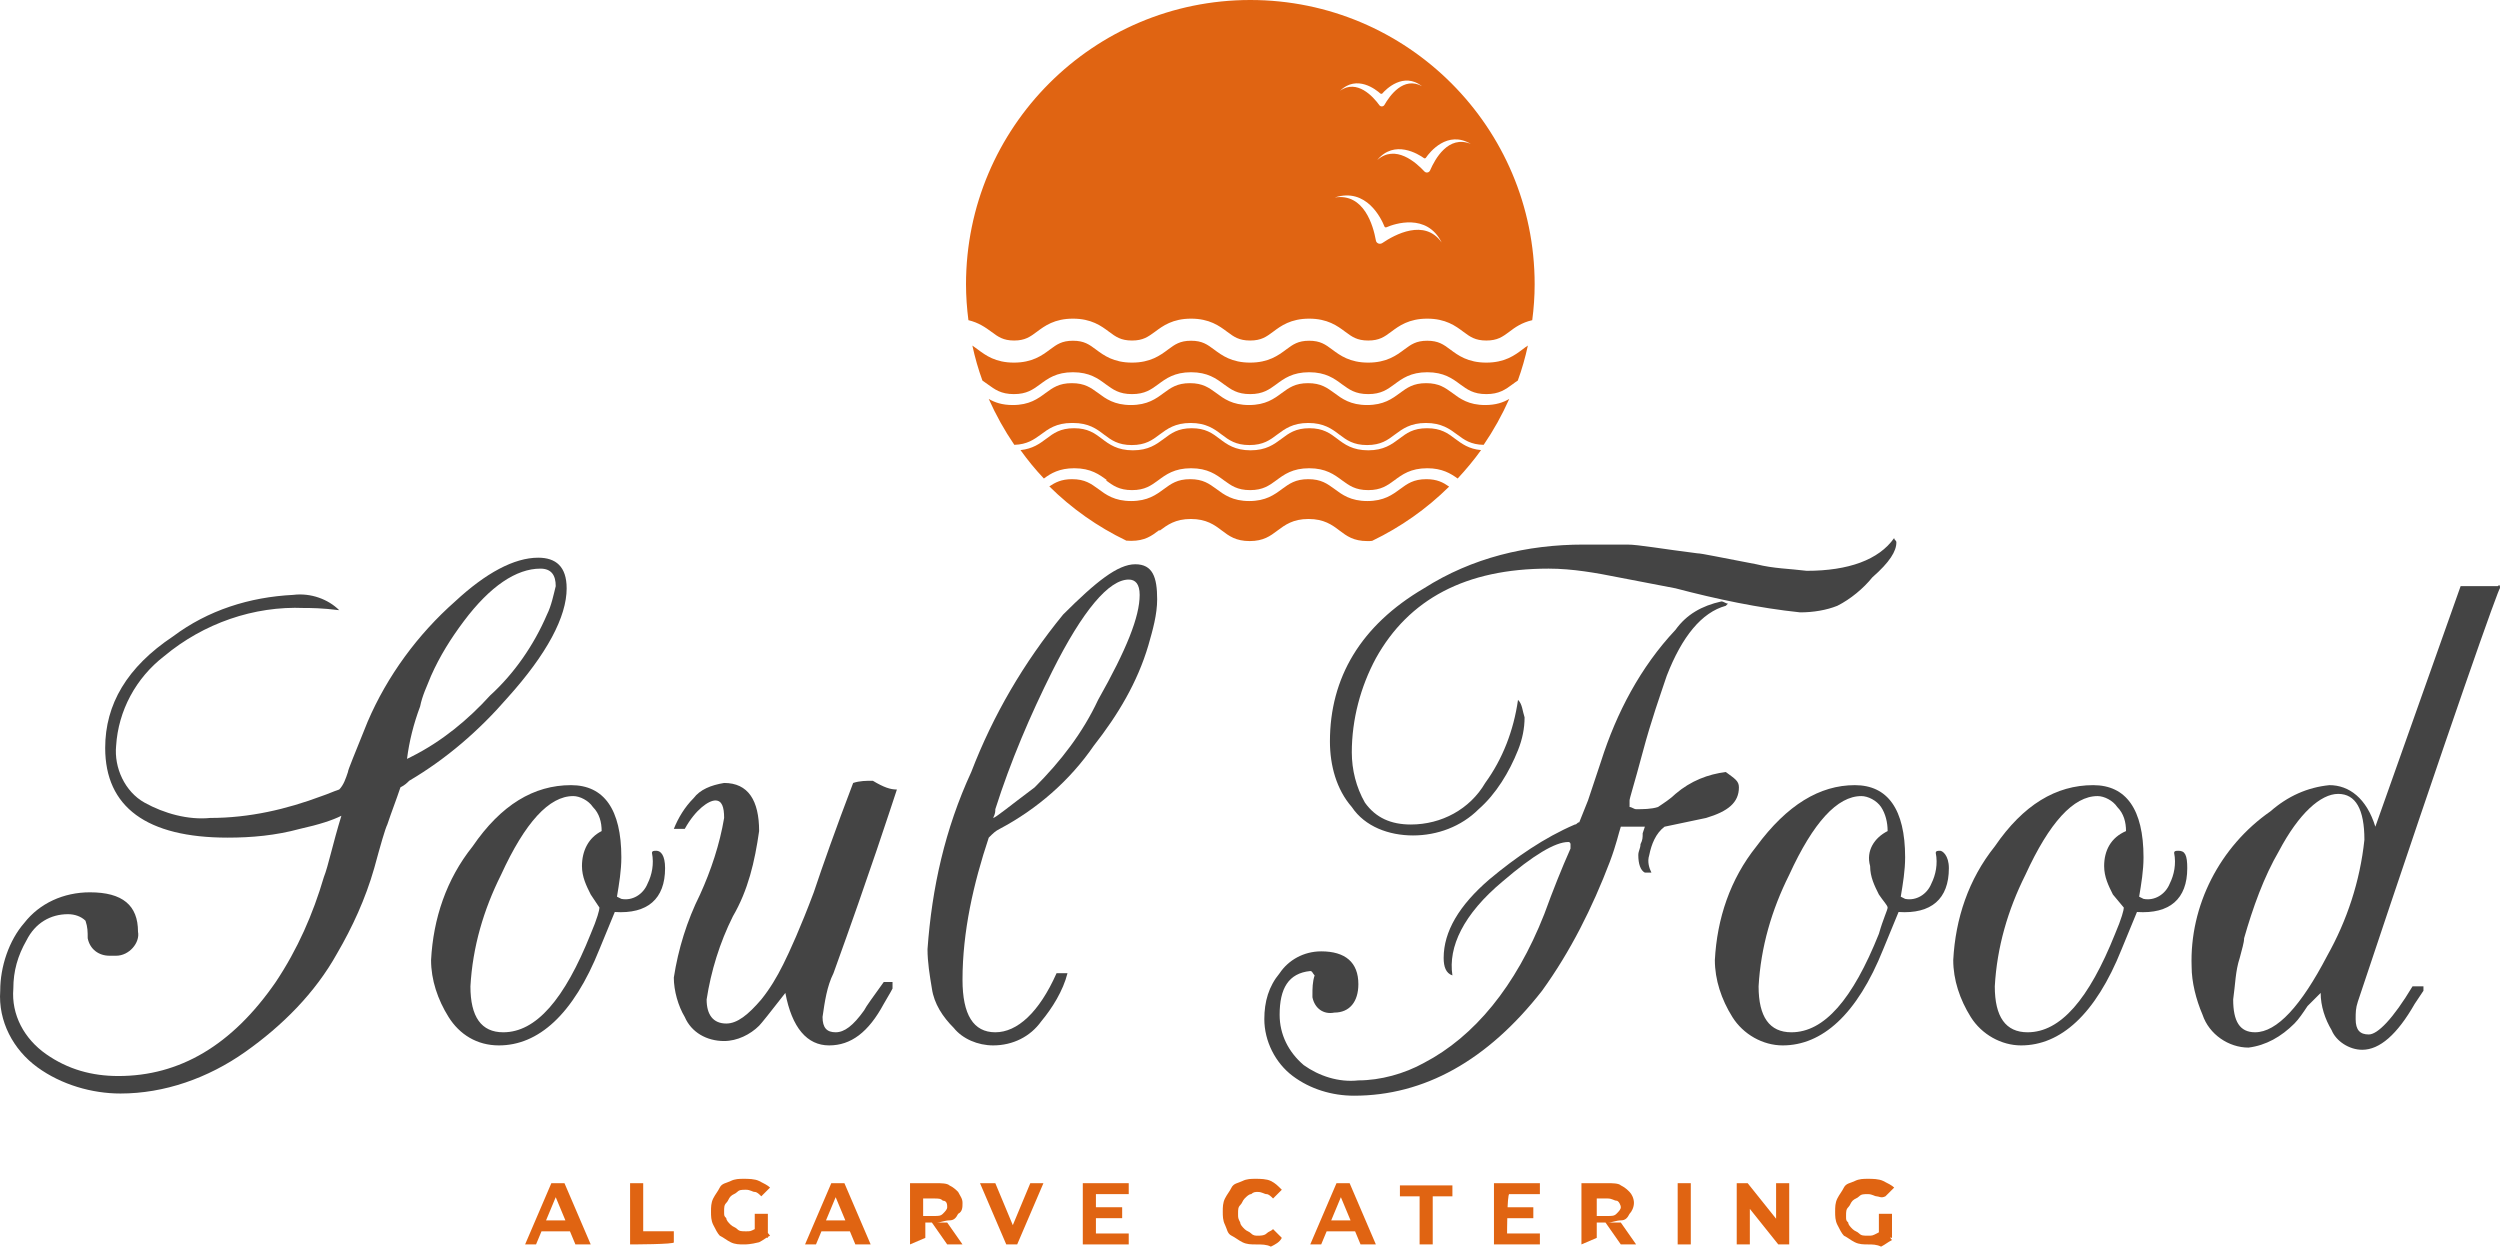 <svg xmlns="http://www.w3.org/2000/svg" id="Layer_2" data-name="Layer 2" viewBox="0 0 114.31 57"><defs><style>      .cls-1 {        fill: none;      }      .cls-1, .cls-2, .cls-3 {        stroke-width: 0px;      }      .cls-2 {        fill: #444;      }      .cls-3 {        fill: #e06412;      }    </style></defs><g id="Layer_2-2" data-name="Layer 2"><g id="Layer_2-2" data-name="Layer 2-2"><g><g id="Layer_1-2" data-name="Layer 1-2"><g id="Layer_1-2-2" data-name="Layer 1-2-2"><path class="cls-2" d="m25.91,26.9c0,1.3-.9,3-2.7,5-1.3,1.5-2.8,2.8-4.5,3.8-.1.1-.2.2-.4.3-.2.6-.4,1.1-.6,1.7-.1.2-.3.9-.6,2-.4,1.4-1,2.7-1.7,3.9-1,1.8-2.5,3.3-4.2,4.5s-3.7,1.9-5.7,1.9c-1.3,0-2.7-.4-3.8-1.2-1.1-.8-1.8-2.1-1.7-3.5,0-1.1.4-2.3,1.1-3.1.7-.9,1.8-1.4,3-1.4,1.5,0,2.2.6,2.2,1.8.1.5-.4,1.1-1,1.1h-.3c-.5,0-.9-.3-1-.8,0-.3,0-.5-.1-.8-.2-.2-.5-.3-.8-.3-.8,0-1.5.4-1.9,1.2-.4.7-.6,1.4-.6,2.2-.1,1.2.5,2.3,1.5,3s2.1,1,3.3,1c2.8,0,5.2-1.4,7.2-4.3,1-1.5,1.7-3.1,2.2-4.8.2-.5.4-1.5.8-2.8-.4.2-1,.4-1.9.6-1.1.3-2.2.4-3.3.4-3.7,0-5.6-1.4-5.6-4.1,0-2,1-3.7,3.1-5.1,1.6-1.2,3.5-1.8,5.5-1.9.8-.1,1.6.2,2.1.7-.8-.1-1.3-.1-1.6-.1-2.3-.1-4.6.7-6.4,2.2-1.3,1-2.1,2.5-2.2,4.1-.1,1,.4,2.1,1.3,2.6s2,.8,3,.7c1.8,0,3.5-.4,5.1-1,.3-.1.5-.2.8-.3.2-.2.3-.5.4-.8,0-.1.3-.8.9-2.3.9-2.1,2.3-4,4-5.5,1.4-1.3,2.7-2,3.8-2,.8,0,1.3.4,1.3,1.4h0Zm-.5-.1c0-.5-.2-.8-.7-.8-1.1,0-2.3.8-3.5,2.4-.6.8-1.1,1.6-1.5,2.5-.2.5-.4.9-.5,1.4-.3.8-.5,1.6-.6,2.4l.2-.1c1.4-.7,2.6-1.7,3.6-2.8,1.1-1,2-2.3,2.6-3.7.2-.4.3-.9.4-1.3Z"></path><path class="cls-2" d="m30.41,39.7c0,1.4-.8,2.1-2.3,2l-.7,1.7c-1.2,3-2.8,4.4-4.6,4.4-1,0-1.8-.5-2.3-1.3s-.8-1.7-.8-2.6c.1-1.9.7-3.7,1.9-5.2,1.3-1.9,2.8-2.8,4.5-2.8,1.5,0,2.3,1.1,2.3,3.3,0,.6-.1,1.2-.2,1.8l.2.1c.5.1,1-.2,1.2-.7.2-.4.3-.9.2-1.4,0-.1.1-.1.2-.1.2,0,.4.2.4.8Zm-2.9-1.7c0-.4-.1-.8-.4-1.1-.2-.3-.6-.5-.9-.5-1.1,0-2.2,1.2-3.3,3.6-.8,1.6-1.3,3.3-1.4,5.1,0,1.4.5,2.1,1.5,2.1,1.5,0,2.8-1.5,4-4.5.3-.7.4-1.1.4-1.2l-.4-.6c-.2-.4-.4-.8-.4-1.3,0-.7.3-1.3.9-1.6Z"></path><path class="cls-2" d="m41.01,36.1c-.3.9-1.2,3.7-2.9,8.4-.3.6-.4,1.3-.5,2,0,.5.2.7.6.7s.8-.3,1.3-1c.1-.2.4-.6.9-1.3h.4v.3s-.1.2-.4.7c-.7,1.3-1.5,1.9-2.5,1.9s-1.7-.8-2-2.4c-.7.9-1.1,1.4-1.2,1.5-.4.4-1,.7-1.6.7-.8,0-1.5-.4-1.8-1.1-.3-.5-.5-1.2-.5-1.8.2-1.3.6-2.6,1.2-3.8.5-1.1.9-2.3,1.1-3.5,0-.5-.1-.8-.4-.8s-.9.4-1.4,1.3h-.5c.2-.5.5-1,.9-1.4.3-.4.8-.6,1.4-.7,1.1,0,1.6.8,1.6,2.2-.2,1.4-.5,2.7-1.2,3.9-.6,1.2-1,2.5-1.2,3.8,0,.7.3,1.1.9,1.1.5,0,1-.4,1.6-1.1.4-.5.7-1,1-1.6s.8-1.7,1.4-3.3c.4-1.2,1-2.9,1.8-5,.3-.1.6-.1.9-.1.5.3.8.4,1.1.4h0Z"></path><path class="cls-2" d="m52.91,27.4c0,.7-.2,1.4-.4,2.1-.5,1.7-1.4,3.2-2.5,4.6-1.1,1.6-2.6,2.9-4.3,3.8-.2.1-.3.2-.5.4-.7,2.1-1.2,4.3-1.2,6.5,0,1.6.5,2.4,1.5,2.4s2-.9,2.8-2.7h.5c-.2.8-.7,1.6-1.2,2.2-.5.7-1.3,1.1-2.2,1.1-.7,0-1.4-.3-1.8-.8-.5-.5-.9-1.1-1-1.8-.1-.6-.2-1.2-.2-1.8.2-2.8.8-5.5,2-8.1,1-2.6,2.4-5,4.2-7.2,1.5-1.5,2.5-2.3,3.3-2.3s1,.6,1,1.6Zm-.8-.2c0-.5-.2-.7-.5-.7-.9,0-2.1,1.4-3.5,4.2-1,2-1.9,4.1-2.6,6.3,0,.1,0,.2-.1.4.1,0,.7-.5,1.9-1.4,1.2-1.2,2.2-2.5,2.9-4,1.3-2.3,1.9-3.8,1.9-4.8Z"></path><path class="cls-2" d="m79.51,36c0,.7-.5,1.1-1.5,1.4l-1.9.4c-.4.3-.6.8-.7,1.3-.1.3,0,.6.1.8h-.3c-.2-.1-.3-.4-.3-.8,0-.2.1-.3.1-.5.1-.2.1-.3.1-.5l.1-.3h-1.1c-.1.3-.2.8-.5,1.6-.8,2.1-1.8,4.1-3.1,5.9-2.5,3.2-5.4,4.8-8.6,4.8-1,0-2-.3-2.8-.9s-1.3-1.6-1.3-2.6c0-.8.2-1.5.7-2.1.4-.6,1.1-1,1.9-1,1.1,0,1.7.5,1.7,1.5,0,.8-.4,1.3-1.1,1.3-.5.1-.9-.2-1-.7v-.1c0-.3,0-.6.1-.9-.1-.1-.1-.2-.2-.2-1,.1-1.4.8-1.4,2,0,.9.4,1.7,1.1,2.3.7.5,1.6.8,2.5.7,1,0,2.1-.3,3-.8,2.3-1.2,4.2-3.5,5.5-6.8.4-1.1.8-2.1,1.2-3v-.2s0-.1-.1-.1c-.6,0-1.6.6-3,1.8-1.8,1.5-2.5,3-2.3,4.3-.3-.1-.4-.4-.4-.8,0-1.2.7-2.4,2.1-3.6,1.2-1,2.5-1.9,3.9-2.5.1,0,.1-.1.2-.1l.4-1c.1-.3.3-.9.6-1.8.7-2.2,1.8-4.3,3.4-6,.5-.7,1.2-1.1,2.1-1.3.1,0,.2.1.3.1l-.1.1c-1.1.3-2,1.4-2.7,3.2-.3.9-.7,2-1.1,3.5s-.6,2.1-.6,2.2v.3c.1,0,.2.1.3.1.3,0,.7,0,1-.1.3-.2.6-.4.8-.6.7-.6,1.5-.9,2.3-1,.4.3.6.4.6.7h0Zm7.2-11.2c0,.4-.3.9-1.1,1.6-.4.5-1,1-1.6,1.3-.5.2-1.1.3-1.7.3-1.9-.2-3.8-.6-5.7-1.1l-2.6-.5c-1-.2-2.1-.4-3.2-.4-3.8,0-6.4,1.4-7.9,4.1-.7,1.3-1.1,2.8-1.1,4.3,0,.8.2,1.6.6,2.3.5.7,1.2,1,2.1,1,1.4,0,2.7-.7,3.4-1.9.8-1.1,1.3-2.4,1.5-3.8.2.2.2.5.3.8,0,.5-.1,1-.3,1.5-.4,1-1,2-1.8,2.7-.8.8-1.9,1.2-3,1.2s-2.2-.4-2.8-1.3c-.7-.8-1-1.9-1-3,0-2.9,1.4-5.3,4.3-7,2.2-1.4,4.7-2,7.3-2-.3,0-.2,0,.5,0h1.5c.5,0,1.6.2,3.2.4.2,0,1.1.2,2.7.5.8.2,1.5.2,2.3.3,1.9,0,3.3-.5,4-1.5,0,.1.1.1.1.2h0Z"></path><path class="cls-2" d="m89.11,39.7c0,1.4-.8,2.1-2.3,2l-.7,1.7c-1.2,3-2.8,4.4-4.6,4.4-.9,0-1.8-.5-2.3-1.3s-.8-1.7-.8-2.6c.1-1.9.7-3.7,1.9-5.2,1.4-1.9,2.9-2.8,4.5-2.8,1.5,0,2.3,1.1,2.3,3.3,0,.6-.1,1.2-.2,1.8l.2.1c.5.1,1-.2,1.2-.7.2-.4.3-.9.2-1.4,0-.1.1-.1.2-.1s.4.2.4.8Zm-2.8-1.7c0-.4-.1-.8-.3-1.1-.2-.3-.6-.5-.9-.5-1.1,0-2.2,1.2-3.3,3.6-.8,1.6-1.3,3.3-1.4,5.1,0,1.4.5,2.1,1.5,2.1,1.5,0,2.8-1.5,4-4.5.2-.7.4-1.1.4-1.2s-.2-.3-.4-.6c-.2-.4-.4-.8-.4-1.3-.2-.7.2-1.3.8-1.6Z"></path><path class="cls-2" d="m100.01,39.7c0,1.4-.8,2.1-2.3,2l-.7,1.7c-1.2,3-2.8,4.4-4.6,4.4-.9,0-1.8-.5-2.3-1.3s-.8-1.7-.8-2.6c.1-1.9.7-3.7,1.9-5.2,1.3-1.9,2.8-2.8,4.5-2.8,1.5,0,2.3,1.1,2.3,3.3,0,.6-.1,1.2-.2,1.8l.2.1c.5.1,1-.2,1.2-.7.2-.4.3-.9.2-1.4,0-.1.1-.1.2-.1.3,0,.4.2.4.8Zm-2.8-1.7c0-.4-.1-.8-.4-1.1-.2-.3-.6-.5-.9-.5-1.1,0-2.2,1.2-3.3,3.6-.8,1.6-1.3,3.3-1.4,5.1,0,1.4.5,2.1,1.5,2.1,1.5,0,2.8-1.5,4-4.5.3-.7.4-1.1.4-1.2l-.5-.6c-.2-.4-.4-.8-.4-1.3,0-.7.3-1.3,1-1.6Z"></path><path class="cls-2" d="m114.31,26.9c0-.2-2.2,6-6.5,18.9-.1.3-.1.5-.1.8,0,.5.2.7.6.7s1.1-.7,2-2.2h.5v.2l-.4.6c-.8,1.4-1.6,2.1-2.4,2.1-.6,0-1.2-.4-1.4-.9-.3-.5-.5-1.1-.5-1.7-.2.2-.4.4-.6.6-.2.3-.4.6-.6.8-.6.6-1.3,1-2.1,1.1-.9,0-1.8-.6-2.1-1.5-.3-.7-.5-1.5-.5-2.2-.1-2.8,1.3-5.5,3.6-7.1.8-.7,1.7-1.1,2.7-1.2.9,0,1.7.6,2.1,1.9l3.9-11h1.7c.1-.1.1,0,.1.1h0Zm-6.2,11.5c0-1.4-.4-2.1-1.2-2.1s-1.8.9-2.7,2.6c-.7,1.2-1.2,2.6-1.6,4,0,.2-.1.5-.2.9-.2.6-.2,1.2-.3,1.9,0,1,.3,1.5,1,1.5,1,0,2.1-1.2,3.3-3.5.9-1.6,1.5-3.4,1.7-5.3Z"></path><g><path class="cls-3" d="m24.01,56.9l1.2-2.8h.6l1.2,2.8h-.7l-1-2.4h.2l-1,2.4c.2,0-.5,0-.5,0Zm.6-.6l.2-.5h1.4l.2.5h-1.8Z"></path><path class="cls-3" d="m28.81,56.9v-2.8h.6v2.2h1.4v.5c.1.1-2,.1-2,.1Z"></path><path class="cls-3" d="m34.01,56.9c-.2,0-.4,0-.6-.1s-.3-.2-.5-.3c-.1-.1-.2-.3-.3-.5s-.1-.4-.1-.6,0-.4.1-.6.2-.3.3-.5.3-.2.5-.3.4-.1.6-.1.5,0,.7.1.4.2.5.3l-.4.4c-.1-.1-.2-.2-.3-.2s-.2-.1-.4-.1-.3,0-.4.1-.2.1-.3.2c-.1.1-.1.2-.2.3s-.1.2-.1.4,0,.2.1.3c0,.1.1.2.2.3.1.1.2.1.3.2s.2.1.4.1.2,0,.4-.1.2-.1.3-.2l.4.5c-.2.1-.3.2-.5.3-.4.1-.6.1-.7.1h0Zm.5-.4v-1h.6v1.1l-.6-.1h0Z"></path><path class="cls-3" d="m36.81,56.9l1.2-2.8h.6l1.2,2.8h-.7l-1-2.4h.2l-1,2.4c.1,0-.5,0-.5,0Zm.6-.6l.2-.5h1.4l.2.5h-1.8Z"></path><path class="cls-3" d="m41.61,56.9v-2.8h1.2c.2,0,.5,0,.6.1.2.1.3.2.4.3.1.2.2.3.2.5s0,.4-.2.5c-.1.2-.2.3-.4.3s-.4.1-.6.1h-.8l.3-.3v1l-.7.3h0Zm.6-1l-.3-.3h.8c.2,0,.3,0,.4-.1.1-.1.2-.2.2-.3s0-.3-.2-.3c-.1-.1-.2-.1-.4-.1h-.8l.3-.3c0-.2,0,1.4,0,1.4Zm1.1,1l-.7-1h.7l.7,1h-.7Z"></path></g><path class="cls-3" d="m46.01,56.9l-1.2-2.8h.7l1,2.4h-.4l1-2.4h.6l-1.2,2.8s-.5,0-.5,0Z"></path><g><path class="cls-3" d="m50.11,56.4h1.5v.5h-2.1v-2.8h2.1v.5h-1.5v1.8Zm-.1-1.2h1.3v.5h-1.3v-.5Z"></path><path class="cls-3" d="m57.41,56.9c-.2,0-.4,0-.6-.1s-.3-.2-.5-.3-.2-.3-.3-.5-.1-.4-.1-.6,0-.4.1-.6.2-.3.3-.5.3-.2.5-.3.4-.1.6-.1.5,0,.7.1.3.2.5.4l-.4.4c-.1-.1-.2-.2-.3-.2s-.2-.1-.4-.1c-.1,0-.2,0-.3.1-.1,0-.2.1-.3.2s-.1.2-.2.3-.1.2-.1.4,0,.2.1.4c0,.1.1.2.2.3s.2.1.3.2.2.1.3.1.3,0,.4-.1.2-.1.3-.2l.4.4c-.1.2-.3.3-.5.4-.2-.1-.4-.1-.7-.1h0Z"></path></g><path class="cls-3" d="m59.91,56.9l1.2-2.8h.6l1.2,2.8h-.7l-1-2.4h.2l-1,2.4c.2,0-.5,0-.5,0Zm.6-.6l.2-.5h1.4l.2.5h-1.8Z"></path><g><path class="cls-3" d="m64.91,56.9v-2.2h-.9v-.5h2.4v.5h-.9v2.2c.1,0-.6,0-.6,0Z"></path><path class="cls-3" d="m68.91,56.4h1.5v.5h-2.1v-2.8h2.1v.5h-1.4c-.1,0-.1,1.8-.1,1.8Zm-.1-1.2h1.3v.5h-1.3v-.5Z"></path><path class="cls-3" d="m72.31,56.9v-2.8h1.2c.2,0,.5,0,.6.1.2.1.3.2.4.3s.2.3.2.5-.1.4-.2.5c-.1.2-.2.3-.4.3s-.4.1-.6.1h-.8l.3-.3v1l-.7.3h0Zm.7-1l-.3-.3h.8c.2,0,.3,0,.4-.1s.2-.2.2-.3-.1-.3-.2-.3-.2-.1-.4-.1h-.8l.3-.3c0-.2,0,1.4,0,1.4Zm1.1,1l-.7-1h.7l.7,1h-.7Z"></path><path class="cls-3" d="m76.71,56.9v-2.8h.6v2.8h-.6Z"></path><path class="cls-3" d="m79.41,56.9v-2.8h.5l1.6,2h-.3v-2h.6v2.8h-.5l-1.6-2h.3v2h-.6Z"></path><path class="cls-3" d="m85.41,56.9c-.2,0-.4,0-.6-.1s-.3-.2-.5-.3c-.1-.1-.2-.3-.3-.5-.1-.2-.1-.4-.1-.6s0-.4.1-.6.2-.3.3-.5.3-.2.5-.3.4-.1.6-.1.5,0,.7.1.4.2.5.3l-.4.4c-.2.1-.3,0-.4,0s-.2-.1-.4-.1-.3,0-.4.1-.2.1-.3.2-.1.2-.2.3-.1.2-.1.4,0,.2.1.3c0,.1.1.2.2.3s.2.1.3.2.2.1.4.1.2,0,.4-.1.2-.1.3-.2l.4.5c-.2.1-.3.2-.5.3-.2-.1-.4-.1-.6-.1h0Zm.5-.4v-1h.6v1.1l-.6-.1h0Z"></path></g></g></g><g id="Preenchido_Correcto" data-name="Preenchido Correcto"><g><path class="cls-3" d="m46.36,18.02c.59,0,.87-.21,1.2-.45.35-.26.74-.55,1.5-.55s1.15.29,1.5.55c.33.24.61.45,1.2.45s.87-.21,1.2-.45c.35-.26.74-.55,1.5-.55s1.15.29,1.5.55c.33.24.61.45,1.2.45s.87-.21,1.2-.45c.35-.26.74-.55,1.5-.55s1.15.29,1.5.55c.33.24.61.45,1.2.45s.87-.21,1.2-.45c.35-.26.74-.55,1.5-.55s1.15.29,1.5.55c.33.24.61.45,1.2.45s.87-.21,1.2-.45c.08-.06.16-.12.24-.17.19-.52.34-1.05.46-1.6-.08.05-.16.11-.25.18-.36.27-.81.6-1.65.6s-1.29-.33-1.65-.6c-.31-.23-.54-.4-1.05-.4s-.74.17-1.05.4c-.36.27-.81.6-1.65.6s-1.29-.33-1.65-.6c-.31-.23-.54-.4-1.05-.4s-.74.17-1.05.4c-.36.27-.81.6-1.65.6s-1.29-.33-1.65-.6c-.31-.23-.54-.4-1.05-.4s-.74.17-1.05.4c-.36.27-.81.6-1.65.6s-1.29-.33-1.65-.6c-.31-.23-.54-.4-1.05-.4s-.74.17-1.05.4c-.36.27-.81.6-1.65.6s-1.29-.33-1.65-.6c-.09-.06-.17-.12-.25-.18.12.55.27,1.08.46,1.6.08.06.16.11.24.17.33.24.61.45,1.2.45h0Z"></path><path class="cls-3" d="m53.03,24.26c.35-.26.71-.53,1.42-.53s1.08.27,1.42.53c.33.25.64.48,1.27.48s.94-.23,1.27-.48c.35-.26.71-.53,1.42-.53s1.08.27,1.42.53c.33.25.64.48,1.27.48.08,0,.15,0,.22-.01,1.31-.63,2.5-1.47,3.52-2.48-.27-.19-.55-.34-1.04-.34-.59,0-.87.21-1.2.45-.35.26-.74.55-1.5.55s-1.15-.29-1.5-.55c-.33-.24-.61-.45-1.2-.45s-.87.21-1.2.45c-.35.26-.74.55-1.5.55s-1.15-.29-1.5-.55c-.33-.24-.61-.45-1.2-.45s-.87.21-1.2.45c-.35.26-.74.55-1.5.55s-1.15-.29-1.5-.55c-.33-.24-.61-.45-1.2-.45-.49,0-.77.15-1.04.33,1.02,1.01,2.21,1.85,3.52,2.48.07,0,.14.01.22.01.63,0,.94-.23,1.27-.48h.04Z"></path><path class="cls-3" d="m50.56,21.96c.33.24.61.45,1.2.45s.87-.21,1.2-.45c.35-.26.74-.55,1.5-.55s1.15.29,1.5.55c.33.24.61.45,1.2.45s.87-.21,1.2-.45c.35-.26.74-.55,1.5-.55s1.15.29,1.5.55c.33.24.61.45,1.2.45s.87-.21,1.2-.45c.35-.26.74-.55,1.5-.55.68,0,1.07.24,1.39.47.38-.41.74-.84,1.07-1.3-.56-.05-.88-.29-1.19-.52-.33-.25-.64-.48-1.28-.48s-.94.23-1.27.48c-.35.26-.71.53-1.42.53s-1.08-.27-1.42-.53c-.33-.25-.64-.48-1.27-.48s-.94.23-1.27.48c-.35.26-.71.53-1.42.53s-1.08-.27-1.42-.53c-.33-.25-.64-.48-1.27-.48s-.94.23-1.27.48c-.35.26-.71.53-1.42.53s-1.08-.27-1.42-.53c-.33-.25-.64-.48-1.27-.48s-.94.23-1.27.48c-.31.23-.62.46-1.18.52.33.46.68.89,1.07,1.3.32-.24.71-.47,1.39-.47.76,0,1.15.29,1.5.55h-.06Z"></path><path class="cls-3" d="m49.06,19.34c.72,0,1.08.27,1.42.53.33.25.64.48,1.27.48s.94-.23,1.27-.48c.35-.26.71-.53,1.42-.53s1.08.27,1.42.53c.33.25.64.48,1.27.48s.94-.23,1.27-.48c.35-.26.71-.53,1.42-.53s1.08.27,1.42.53c.33.25.64.48,1.27.48s.94-.23,1.27-.48c.35-.26.71-.53,1.42-.53s1.08.27,1.43.53c.32.24.62.46,1.21.47.45-.66.84-1.36,1.17-2.1-.27.16-.61.28-1.1.28-.76,0-1.15-.29-1.5-.55-.33-.24-.61-.45-1.2-.45s-.87.21-1.2.45c-.35.26-.74.55-1.5.55s-1.15-.29-1.5-.55c-.33-.24-.61-.45-1.2-.45s-.87.21-1.2.45c-.35.26-.74.55-1.5.55s-1.15-.29-1.5-.55c-.33-.24-.61-.45-1.2-.45s-.87.21-1.2.45c-.35.26-.74.55-1.5.55s-1.15-.29-1.5-.55c-.33-.24-.61-.45-1.2-.45s-.87.21-1.2.45c-.35.26-.74.55-1.5.55-.49,0-.83-.12-1.1-.28.33.74.72,1.44,1.17,2.1.59-.02.89-.24,1.21-.47.35-.26.71-.53,1.42-.53h.05Z"></path><path class="cls-1" d="m61.13,24.46c-.33-.25-.64-.48-1.27-.48s-.94.23-1.27.48c-.35.26-.71.53-1.42.53s-1.08-.27-1.42-.53c-.33-.25-.64-.48-1.27-.48s-.94.23-1.27.48c-.29.22-.6.44-1.11.51,1.56.66,3.28,1.03,5.08,1.03s3.52-.37,5.08-1.03c-.52-.07-.82-.29-1.11-.51h-.02Z"></path><path class="cls-1" d="m46.36,16.58c.84,0,1.29-.33,1.65-.6.31-.23.54-.4,1.05-.4s.74.17,1.05.4c.36.27.81.6,1.65.6s1.29-.33,1.65-.6c.31-.23.54-.4,1.05-.4s.74.17,1.05.4c.36.27.81.6,1.65.6s1.29-.33,1.65-.6c.31-.23.54-.4,1.05-.4s.74.17,1.05.4c.36.27.81.6,1.65.6s1.29-.33,1.65-.6c.31-.23.54-.4,1.05-.4s.74.17,1.05.4c.36.27.81.6,1.65.6s1.29-.33,1.65-.6c.09-.06.17-.12.25-.18.08-.38.15-.77.2-1.16-.47.11-.79.34-1.05.53-.31.23-.54.4-1.05.4s-.74-.17-1.05-.4c-.36-.27-.81-.6-1.65-.6s-1.29.33-1.65.6c-.31.23-.54.4-1.05.4s-.74-.17-1.05-.4c-.36-.27-.81-.6-1.65-.6s-1.29.33-1.65.6c-.31.23-.54.4-1.05.4s-.74-.17-1.05-.4c-.36-.27-.81-.6-1.65-.6s-1.29.33-1.65.6c-.31.23-.54.4-1.05.4s-.74-.17-1.05-.4c-.36-.27-.81-.6-1.65-.6s-1.29.33-1.65.6c-.31.23-.54.4-1.05.4s-.74-.17-1.05-.4c-.26-.2-.57-.42-1.05-.53.05.39.12.78.2,1.16.08.05.16.11.25.18.36.27.81.6,1.65.6Z"></path><path class="cls-1" d="m47.86,17.97c.33-.24.61-.45,1.2-.45s.87.21,1.2.45c.35.26.74.55,1.5.55s1.15-.29,1.5-.55c.33-.24.61-.45,1.2-.45s.87.21,1.2.45c.35.26.74.55,1.5.55s1.15-.29,1.5-.55c.33-.24.61-.45,1.2-.45s.87.21,1.2.45c.35.26.74.55,1.5.55s1.15-.29,1.5-.55c.33-.24.61-.45,1.2-.45s.87.21,1.2.45c.35.26.74.55,1.5.55.49,0,.83-.12,1.1-.28.12-.28.24-.56.34-.85-.08.06-.16.12-.24.17-.33.24-.61.45-1.2.45s-.87-.21-1.2-.45c-.35-.26-.74-.55-1.5-.55s-1.15.29-1.5.55c-.33.24-.61.45-1.2.45s-.87-.21-1.2-.45c-.35-.26-.74-.55-1.5-.55s-1.15.29-1.5.55c-.33.24-.61.45-1.2.45s-.87-.21-1.2-.45c-.35-.26-.74-.55-1.5-.55s-1.15.29-1.5.55c-.33.24-.61.45-1.2.45s-.87-.21-1.2-.45c-.35-.26-.74-.55-1.5-.55s-1.15.29-1.5.55c-.33.24-.61.45-1.2.45s-.87-.21-1.2-.45c-.08-.06-.16-.11-.24-.17.1.29.22.57.34.85.27.16.61.28,1.1.28.76,0,1.15-.29,1.5-.55Z"></path><path class="cls-1" d="m49.06,19.59c.63,0,.94.23,1.27.48.35.26.71.53,1.42.53s1.08-.27,1.42-.53c.33-.25.64-.48,1.27-.48s.94.23,1.27.48c.35.26.71.53,1.42.53s1.08-.27,1.42-.53c.33-.25.64-.48,1.27-.48s.94.23,1.27.48c.35.26.71.53,1.42.53s1.08-.27,1.42-.53c.33-.25.64-.48,1.27-.48s.95.23,1.28.48c.31.23.62.46,1.19.52.06-.08.12-.16.17-.24-.59-.02-.89-.24-1.21-.47-.35-.26-.71-.53-1.43-.53s-1.08.27-1.42.53c-.33.25-.64.48-1.27.48s-.94-.23-1.27-.48c-.35-.26-.71-.53-1.42-.53s-1.08.27-1.42.53c-.33.25-.64.48-1.27.48s-.94-.23-1.27-.48c-.35-.26-.71-.53-1.42-.53s-1.08.27-1.42.53c-.33.25-.64.48-1.27.48s-.94-.23-1.27-.48c-.35-.26-.71-.53-1.42-.53s-1.08.27-1.42.53c-.32.24-.62.46-1.21.47.06.08.11.16.17.24.56-.05.88-.29,1.18-.52.33-.25.64-.48,1.27-.48h.01Z"></path><path class="cls-1" d="m50.26,22.37c.35.26.74.55,1.5.55s1.15-.29,1.5-.55c.33-.24.61-.45,1.2-.45s.87.21,1.2.45c.35.26.74.55,1.5.55s1.15-.29,1.5-.55c.33-.24.61-.45,1.2-.45s.87.21,1.2.45c.35.26.74.55,1.5.55s1.15-.29,1.5-.55c.33-.24.61-.45,1.2-.45.49,0,.77.15,1.04.34.12-.12.24-.24.35-.37-.32-.24-.71-.47-1.39-.47-.76,0-1.15.29-1.5.55-.33.24-.61.45-1.2.45s-.87-.21-1.2-.45c-.35-.26-.74-.55-1.5-.55s-1.15.29-1.5.55c-.33.24-.61.45-1.2.45s-.87-.21-1.2-.45c-.35-.26-.74-.55-1.5-.55s-1.15.29-1.5.55c-.33.24-.61.45-1.2.45s-.87-.21-1.2-.45c-.35-.26-.74-.55-1.5-.55-.68,0-1.07.24-1.39.47.12.12.23.25.35.37.27-.19.54-.33,1.04-.33.59,0,.87.21,1.2.45h0Z"></path><path class="cls-1" d="m54.46,23.98c.63,0,.94.23,1.27.48.35.26.71.53,1.42.53s1.08-.27,1.42-.53c.33-.25.64-.48,1.27-.48s.94.23,1.27.48c.29.22.6.44,1.11.51.18-.08.36-.16.53-.24-.07,0-.14.01-.22.01-.63,0-.94-.23-1.27-.48-.35-.26-.71-.53-1.42-.53s-1.08.27-1.42.53c-.33.25-.64.48-1.27.48s-.94-.23-1.27-.48c-.35-.26-.71-.53-1.42-.53s-1.08.27-1.42.53c-.33.25-.64.48-1.27.48-.08,0-.15,0-.22-.01.17.08.35.16.53.24.51-.07.82-.29,1.11-.51.33-.25.64-.48,1.27-.48Z"></path></g><g><polygon class="cls-3" points="46.38 15.57 46.37 15.57 46.36 15.57 46.38 15.57"></polygon><path class="cls-3" d="m57.17,0c-7.18,0-13,5.82-13,13,0,.55.04,1.1.11,1.64.47.11.79.34,1.05.53.31.23.54.4,1.04.4.5,0,.73-.17,1.04-.4.36-.27.81-.6,1.65-.6s1.29.33,1.65.6c.31.23.54.4,1.05.4s.73-.17,1.05-.4c.36-.27.81-.6,1.65-.6s1.29.33,1.65.6c.31.23.54.4,1.05.4s.74-.17,1.05-.4c.36-.27.81-.6,1.65-.6s1.29.33,1.65.6c.31.23.54.4,1.05.4s.74-.17,1.05-.4c.36-.27.81-.6,1.65-.6s1.29.33,1.65.6c.31.23.54.4,1.05.4s.74-.17,1.05-.4c.26-.2.57-.42,1.05-.53.07-.54.11-1.08.11-1.64,0-7.18-5.82-13-13-13Zm5.95,4.28s.06.02.08,0c.17-.2.97-1,1.82-.34-.85-.46-1.48.44-1.72.86-.05.08-.17.09-.23.01-.28-.39-1.02-1.21-1.8-.66.78-.75,1.65-.05,1.85.13Zm.09,6.83c-.12.08-.28.02-.3-.12-.12-.67-.54-2.17-1.88-1.96,1.45-.47,2.13.97,2.27,1.32.01.04.06.06.1.04.34-.15,1.84-.67,2.52.7-.78-1.11-2.15-.36-2.71.02Zm2.18-3.32c-.05.11-.18.13-.26.05-.38-.41-1.33-1.26-2.16-.52.79-.96,1.89-.27,2.14-.09.03.02.07.01.09-.02.17-.25.98-1.27,2.05-.63-1.03-.42-1.64.7-1.86,1.21Z"></path></g></g></g></g></g></svg>